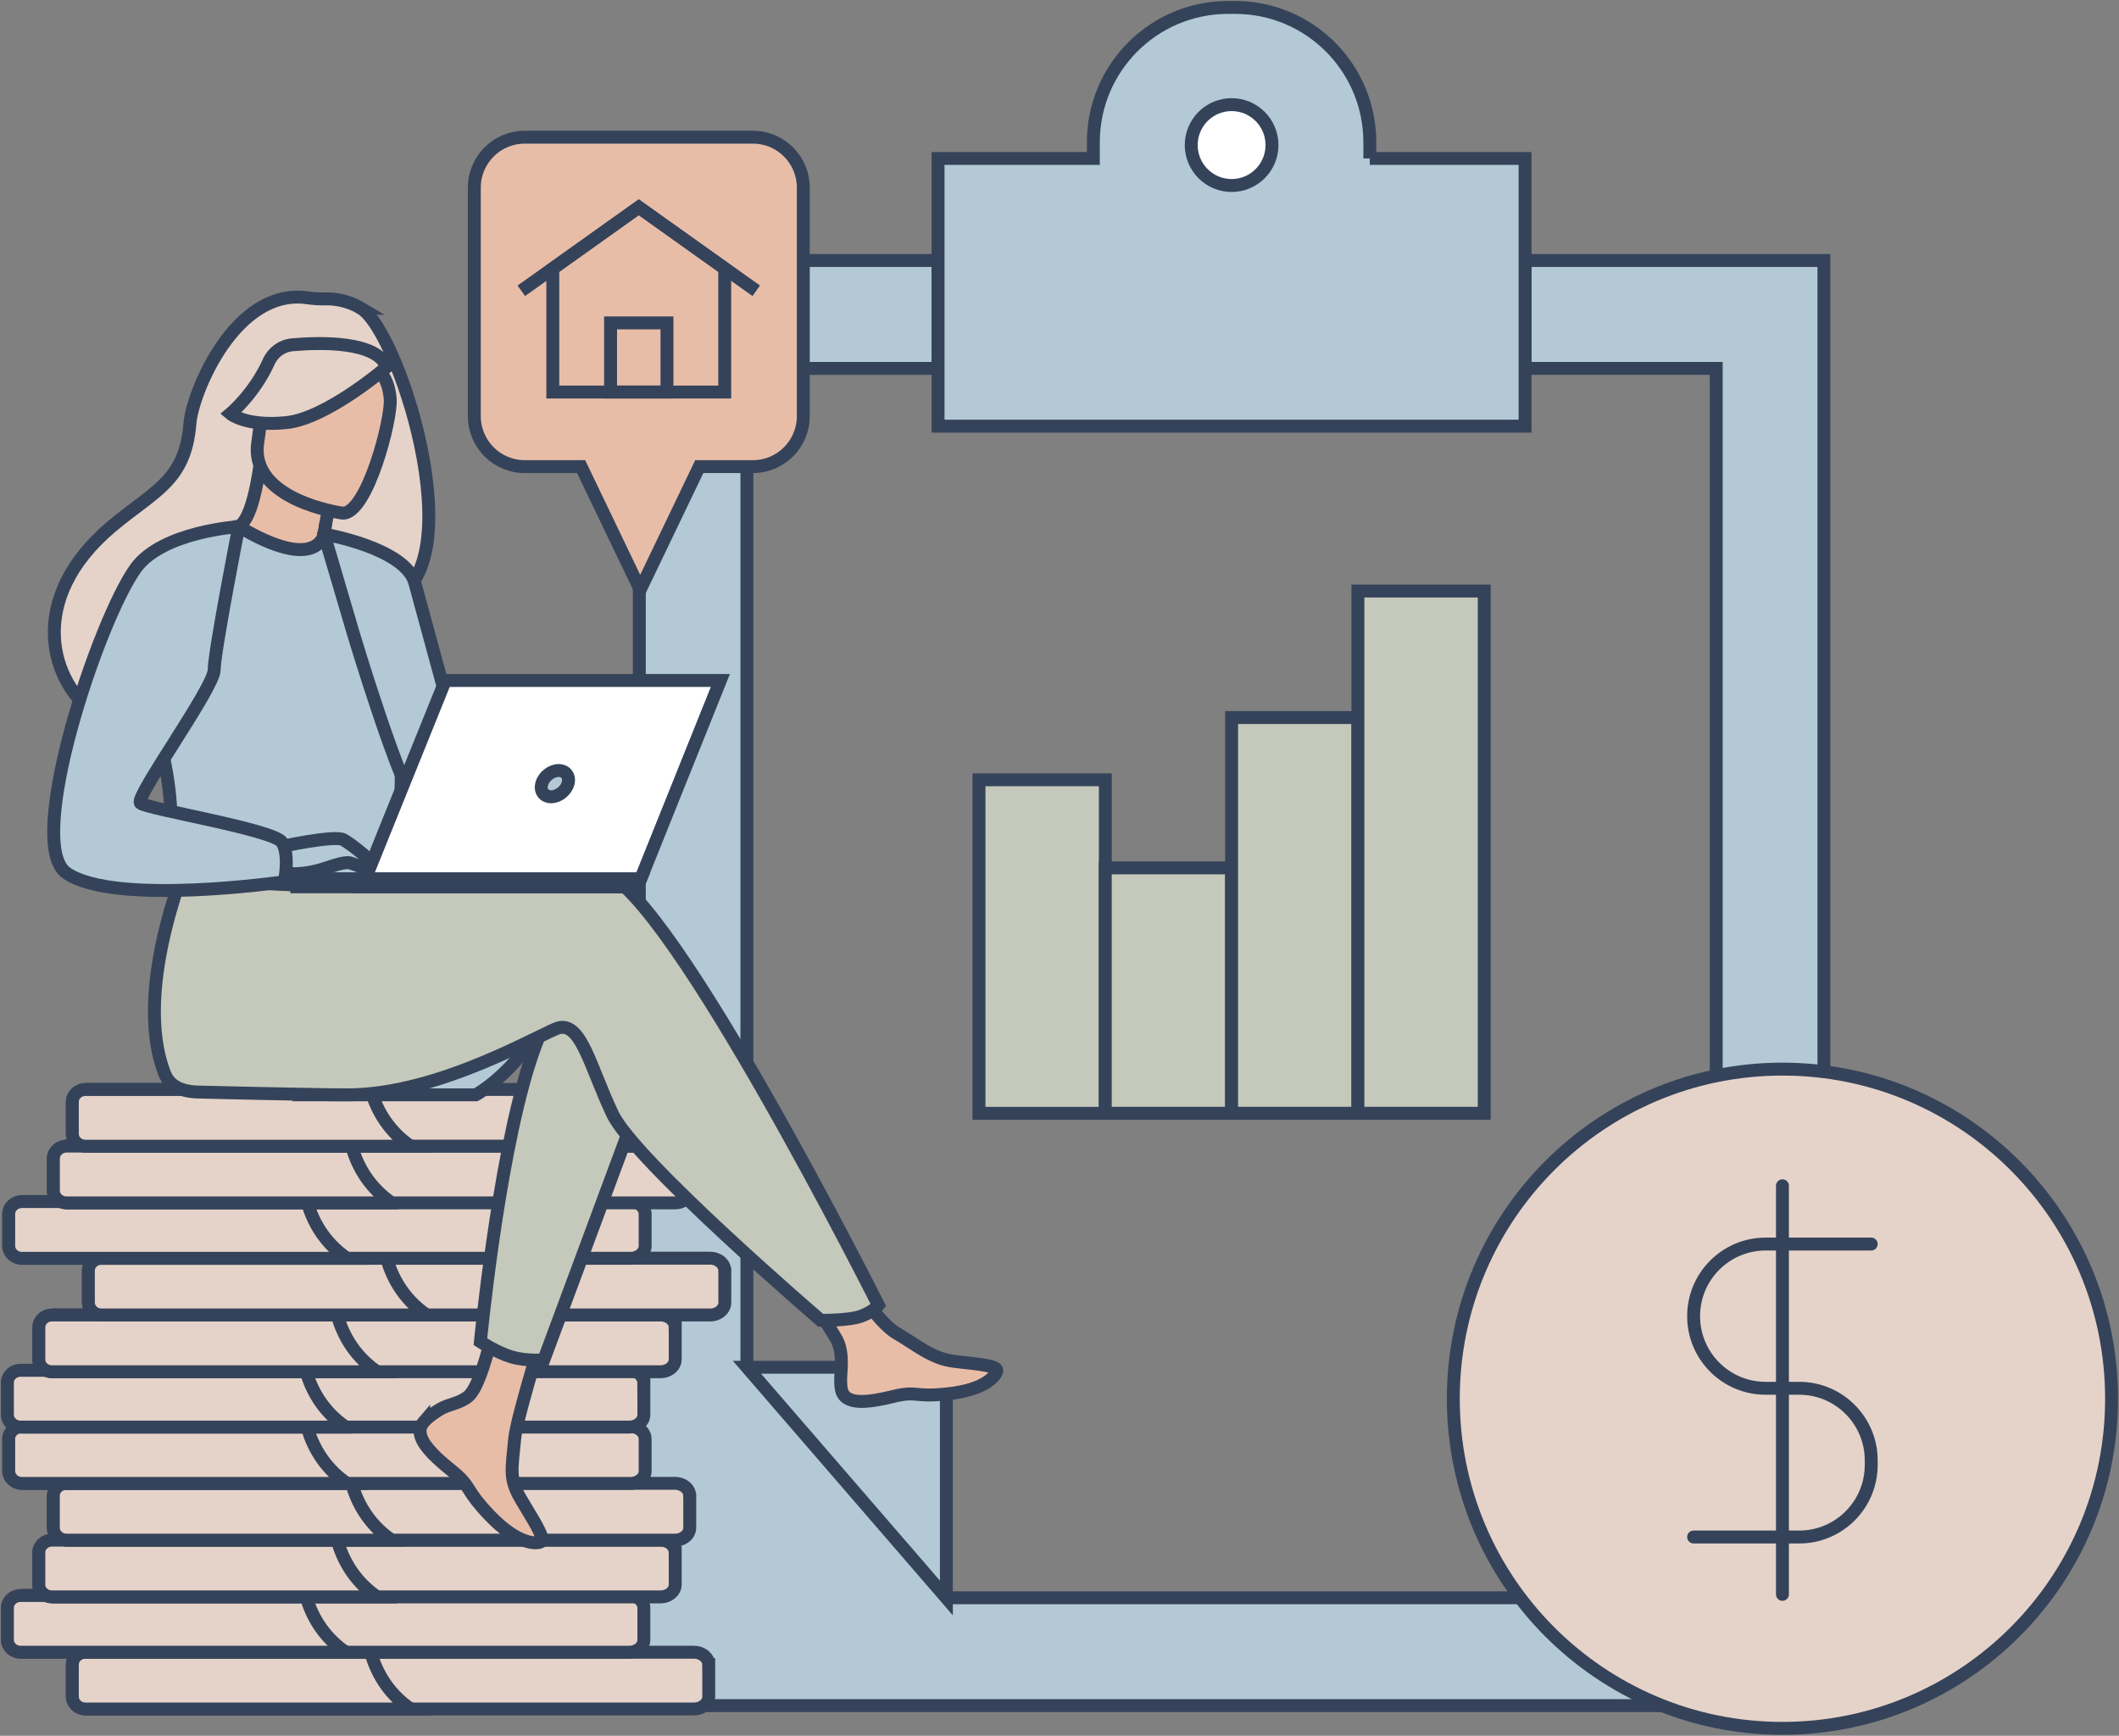 <svg xmlns="http://www.w3.org/2000/svg" fill="none" viewBox="0 0 492 403" height="403" width="492">
<rect x="0" y="0" width="492" height="403" fill="#808080" stroke="none"/>
<g clip-path="url(#clip0_293_9613)">
<path fill="#B3C9D5" d="M219.677 370.955H219.734H398.483V370.426V85.527H354.109V60.478H423.486V395.843V395.993H418.959H148.439V60.478H217.815L217.827 85.539H173.418V317.439"></path>
<path stroke-miterlimit="10" stroke-width="3" stroke="#35435A" d="M219.677 370.955H219.734H398.483V370.426V85.527H354.109V60.478H423.486V395.843V395.993H418.959H148.439V60.478H217.815L217.827 85.539H173.418V317.439"></path>
<path stroke-miterlimit="10" stroke-width="3" stroke="#35435A" fill="#B3C9D5" d="M318.054 36.786V33.035C318.054 15.741 304.059 1.726 286.789 1.726H285.123C267.854 1.726 253.859 15.741 253.859 33.035V36.786H217.804V98.944H354.098V36.786H318.042H318.054Z"></path>
<path stroke-miterlimit="10" stroke-width="3" stroke="#35435A" fill="white" d="M285.962 43.069C291.14 43.069 295.338 38.865 295.338 33.679C295.338 28.494 291.14 24.29 285.962 24.29C280.784 24.29 276.586 28.494 276.586 33.679C276.586 38.865 280.784 43.069 285.962 43.069Z"></path>
<path stroke-miterlimit="10" stroke-width="3" stroke="#35435A" fill="#B3C9D5" d="M219.734 371.001L173.43 317.438H219.734V371.001Z"></path>
<path stroke-linecap="round" stroke-miterlimit="10" stroke-width="3" stroke="#35435A" fill="#C4C9BB" d="M256.64 181.042H227.306V258.48H256.64V181.042Z"></path>
<path stroke-linecap="round" stroke-miterlimit="10" stroke-width="3" stroke="#35435A" fill="#C4C9BB" d="M285.962 201.489H256.628V258.468H285.962V201.489Z"></path>
<path stroke-linecap="round" stroke-miterlimit="10" stroke-width="3" stroke="#35435A" fill="#C4C9BB" d="M315.296 166.59H285.962V258.468H315.296V166.59Z"></path>
<path stroke-linecap="round" stroke-miterlimit="10" stroke-width="3" stroke="#35435A" fill="#C4C9BB" d="M344.619 137.214H315.285V258.468H344.619V137.214Z"></path>
<path stroke-linecap="round" stroke-miterlimit="10" stroke-width="3" stroke="#35435A" fill="#E5D3C9" d="M164.559 386.465V393.91C164.559 394.508 164.341 395.049 163.973 395.509C163.583 395.992 163.031 396.372 162.376 396.579C162.181 396.648 161.962 396.694 161.756 396.729C161.56 396.763 161.365 396.775 161.158 396.775H20.199C18.384 396.775 16.89 395.567 16.798 394.059C16.798 394.013 16.798 393.956 16.798 393.91V386.465C16.798 386.465 16.798 386.362 16.798 386.316C16.89 384.808 18.384 383.6 20.199 383.6H161.147C161.353 383.6 161.549 383.612 161.744 383.646C161.962 383.681 162.169 383.727 162.365 383.796C163.02 384.003 163.571 384.383 163.962 384.866C164.329 385.326 164.548 385.878 164.548 386.465H164.559Z"></path>
<path stroke-linecap="round" stroke-miterlimit="10" stroke-width="3" stroke="#35435A" fill="#E5D3C9" d="M95.355 396.775H19.843C18.223 396.775 16.89 395.567 16.798 394.059C16.798 394.013 16.798 393.956 16.798 393.91V386.465C16.798 386.465 16.798 386.362 16.798 386.316C16.879 384.808 18.223 383.6 19.843 383.6H86.083C87.14 387.478 89.61 392.84 95.355 396.775Z"></path>
<path stroke-linecap="round" stroke-miterlimit="10" stroke-width="3" stroke="#35435A" fill="#E5D3C9" d="M149.496 373.29V380.735C149.496 381.333 149.278 381.874 148.91 382.334C148.52 382.818 147.968 383.197 147.313 383.405C147.118 383.474 146.899 383.52 146.693 383.554C146.497 383.589 146.302 383.6 146.095 383.6H5.136C3.321 383.6 1.827 382.392 1.735 380.885C1.735 380.839 1.735 380.781 1.735 380.735V373.29C1.735 373.29 1.735 373.187 1.735 373.141C1.827 371.633 3.321 370.425 5.136 370.425H146.084C146.176 370.425 146.268 370.425 146.348 370.425C146.382 370.425 146.428 370.425 146.463 370.425C146.509 370.425 146.543 370.425 146.589 370.437C146.624 370.437 146.647 370.437 146.681 370.448C146.899 370.483 147.106 370.529 147.302 370.598C147.336 370.598 147.359 370.621 147.394 370.632C147.417 370.632 147.451 370.655 147.485 370.667C147.543 370.69 147.6 370.713 147.658 370.736C147.692 370.747 147.727 370.77 147.761 370.782C147.796 370.793 147.819 370.805 147.853 370.828C147.911 370.851 147.957 370.886 148.014 370.909C148.071 370.943 148.129 370.978 148.186 371.024C148.232 371.047 148.278 371.081 148.313 371.116C148.313 371.116 148.37 371.162 148.405 371.185C148.497 371.254 148.577 371.323 148.646 371.403C148.669 371.426 148.692 371.449 148.715 371.472C148.738 371.495 148.761 371.518 148.784 371.541C148.83 371.587 148.876 371.633 148.91 371.691C149.278 372.151 149.496 372.704 149.496 373.29Z"></path>
<path stroke-linecap="round" stroke-miterlimit="10" stroke-width="3" stroke="#35435A" fill="#E5D3C9" d="M80.281 383.6H4.768C3.148 383.6 1.816 382.392 1.724 380.885C1.724 380.839 1.724 380.781 1.724 380.735V373.29C1.724 373.29 1.724 373.187 1.724 373.141C1.804 371.633 3.137 370.425 4.768 370.425H71.008C71.043 370.529 71.066 370.644 71.1 370.747C72.203 374.602 74.685 379.78 80.281 383.6Z"></path>
<path stroke-linecap="round" stroke-miterlimit="10" stroke-width="3" stroke="#35435A" fill="#E5D3C9" d="M156.78 360.438V367.882C156.78 368.481 156.562 369.022 156.194 369.482C155.804 369.965 155.252 370.345 154.597 370.552C154.402 370.621 154.184 370.667 153.977 370.702C153.781 370.736 153.586 370.748 153.379 370.748H12.421C11.858 370.748 11.318 370.632 10.846 370.425C9.847 369.988 9.134 369.148 9.02 368.159C9.02 368.113 9.02 368.078 9.02 368.032C9.02 367.986 9.02 367.929 9.02 367.882V360.438C9.02 360.438 9.02 360.334 9.02 360.288C9.111 358.781 10.605 357.573 12.421 357.573H153.368C153.575 357.573 153.77 357.584 153.965 357.619C154.184 357.653 154.39 357.699 154.586 357.768C155.241 357.975 155.792 358.355 156.183 358.838C156.551 359.299 156.769 359.851 156.769 360.438H156.78Z"></path>
<path stroke-linecap="round" stroke-miterlimit="10" stroke-width="3" stroke="#35435A" fill="#E5D3C9" d="M87.565 370.748H12.053C11.547 370.748 11.076 370.632 10.651 370.425C9.755 369.988 9.123 369.148 9.02 368.159C9.02 368.113 9.02 368.078 9.02 368.032C9.02 367.986 9.02 367.929 9.02 367.882V360.438C9.02 360.438 9.02 360.334 9.02 360.288C9.1 358.781 10.444 357.573 12.064 357.573H78.304C79.338 361.347 81.694 366.525 87.117 370.425C87.266 370.54 87.427 370.644 87.576 370.748H87.565Z"></path>
<path stroke-linecap="round" stroke-miterlimit="10" stroke-width="3" stroke="#35435A" fill="#E5D3C9" d="M160.147 347.263V354.708C160.147 355.306 159.929 355.847 159.561 356.307C159.17 356.79 158.619 357.17 157.964 357.377C157.769 357.446 157.55 357.492 157.344 357.527C157.148 357.561 156.953 357.573 156.746 357.573H15.787C13.972 357.573 12.478 356.365 12.386 354.857C12.386 354.811 12.386 354.754 12.386 354.708V347.263C12.386 347.263 12.386 347.16 12.386 347.114C12.467 345.721 13.754 344.582 15.385 344.41C15.511 344.398 15.649 344.386 15.787 344.386H156.735C156.941 344.386 157.137 344.398 157.332 344.433C157.55 344.467 157.757 344.513 157.952 344.582C158.607 344.789 159.17 345.169 159.55 345.652C159.917 346.112 160.136 346.665 160.136 347.252L160.147 347.263Z"></path>
<path stroke-linecap="round" stroke-miterlimit="10" stroke-width="3" stroke="#35435A" fill="#E5D3C9" d="M90.943 357.573H15.431C13.811 357.573 12.478 356.365 12.386 354.857C12.386 354.811 12.386 354.754 12.386 354.708V347.263C12.386 347.263 12.386 347.16 12.386 347.114C12.467 345.721 13.616 344.582 15.063 344.41C15.178 344.398 15.305 344.386 15.42 344.386H81.659V344.41C82.728 348.287 85.187 353.638 90.932 357.561L90.943 357.573Z"></path>
<path stroke-linecap="round" stroke-miterlimit="10" stroke-width="3" stroke="#35435A" fill="#E5D3C9" d="M149.795 334.1V341.544C149.795 342.143 149.577 342.684 149.209 343.144C148.818 343.627 148.267 344.007 147.612 344.214C147.417 344.283 147.198 344.329 146.991 344.363C146.923 344.363 146.865 344.386 146.796 344.386H146.681C146.681 344.386 146.612 344.398 146.566 344.398C146.509 344.398 146.44 344.398 146.383 344.398H5.435C3.62 344.398 2.126 343.19 2.034 341.682C2.034 341.636 2.034 341.579 2.034 341.533V334.088C2.034 334.088 2.034 333.985 2.034 333.939C2.034 333.893 2.034 333.858 2.034 333.824C2.172 332.604 3.218 331.603 4.585 331.315C4.619 331.315 4.654 331.304 4.688 331.292C4.93 331.246 5.171 331.223 5.424 331.223H146.383C146.486 331.223 146.589 331.223 146.693 331.223C146.739 331.223 146.785 331.223 146.831 331.235C146.831 331.235 146.934 331.246 146.991 331.258C147.21 331.292 147.417 331.338 147.612 331.407C148.267 331.614 148.83 331.994 149.209 332.477C149.577 332.938 149.795 333.49 149.795 334.077V334.1Z"></path>
<path stroke-linecap="round" stroke-miterlimit="10" stroke-width="3" stroke="#35435A" fill="#E5D3C9" d="M80.579 344.409H5.067C3.447 344.409 2.114 343.201 2.022 341.694C2.022 341.648 2.022 341.59 2.022 341.544V334.1C2.022 334.1 2.022 333.996 2.022 333.95C2.022 333.904 2.022 333.87 2.022 333.835C2.149 332.592 3.114 331.58 4.389 331.304C4.435 331.304 4.481 331.281 4.516 331.281C4.688 331.246 4.872 331.235 5.056 331.235H71.307C71.307 331.235 71.318 331.292 71.33 331.327C72.398 335.193 74.869 340.486 80.545 344.386L80.579 344.409Z"></path>
<path stroke-linecap="round" stroke-miterlimit="10" stroke-width="3" stroke="#35435A" fill="#E5D3C9" d="M149.496 321.017V328.462C149.496 329.06 149.278 329.601 148.91 330.061C148.52 330.544 147.968 330.924 147.313 331.131C147.152 331.189 146.991 331.223 146.831 331.258C146.831 331.258 146.739 331.281 146.693 331.281C146.497 331.315 146.302 331.327 146.095 331.327H5.136C4.987 331.327 4.838 331.327 4.7 331.304C4.642 331.304 4.585 331.292 4.527 331.281C2.999 331.051 1.816 329.946 1.735 328.611C1.735 328.565 1.735 328.508 1.735 328.462V321.017C1.735 321.017 1.735 320.913 1.735 320.867C1.827 319.36 3.321 318.152 5.136 318.152H146.084C146.176 318.152 146.268 318.152 146.348 318.152H146.463C146.463 318.152 146.543 318.175 146.589 318.175C146.624 318.175 146.647 318.175 146.681 318.186C146.899 318.221 147.106 318.267 147.302 318.336C147.336 318.336 147.359 318.359 147.394 318.37C147.417 318.37 147.451 318.393 147.485 318.405C147.543 318.428 147.6 318.451 147.658 318.474C147.715 318.509 147.784 318.532 147.842 318.566C147.899 318.589 147.945 318.624 148.002 318.647C148.06 318.681 148.117 318.716 148.175 318.762C148.221 318.785 148.267 318.819 148.301 318.854C148.301 318.854 148.359 318.9 148.393 318.923C148.485 318.992 148.566 319.061 148.634 319.141C148.657 319.164 148.68 319.187 148.703 319.21L148.772 319.279C148.772 319.279 148.864 319.372 148.899 319.429C149.266 319.889 149.485 320.442 149.485 321.028L149.496 321.017Z"></path>
<path stroke-linecap="round" stroke-miterlimit="10" stroke-width="3" stroke="#35435A" fill="#E5D3C9" d="M80.281 331.327H4.768C4.711 331.327 4.642 331.327 4.585 331.327C4.516 331.327 4.458 331.327 4.389 331.304C2.942 331.131 1.793 329.992 1.724 328.6C1.724 328.554 1.724 328.496 1.724 328.45V321.005C1.724 321.005 1.724 320.902 1.724 320.856C1.804 319.349 3.137 318.14 4.768 318.14H71.008C71.043 318.244 71.066 318.359 71.1 318.463C72.192 322.283 74.65 327.403 80.143 331.223C80.189 331.258 80.234 331.281 80.281 331.315V331.327Z"></path>
<path stroke-linecap="round" stroke-miterlimit="10" stroke-width="3" stroke="#35435A" fill="#E5D3C9" d="M156.78 308.164V315.609C156.78 316.207 156.562 316.748 156.194 317.208C155.804 317.691 155.252 318.071 154.597 318.278C154.402 318.347 154.184 318.393 153.977 318.428C153.781 318.462 153.586 318.474 153.379 318.474H12.421C11.858 318.474 11.318 318.359 10.846 318.152C9.847 317.714 9.134 316.875 9.02 315.885C9.02 315.839 9.02 315.804 9.02 315.758C9.02 315.712 9.02 315.655 9.02 315.609V308.164C9.02 308.164 9.02 308.061 9.02 308.015C9.111 306.507 10.605 305.299 12.421 305.299H153.368C153.575 305.299 153.77 305.311 153.965 305.345C154.184 305.38 154.39 305.426 154.586 305.495C155.241 305.702 155.792 306.082 156.183 306.565C156.551 307.025 156.769 307.577 156.769 308.164H156.78Z"></path>
<path stroke-linecap="round" stroke-miterlimit="10" stroke-width="3" stroke="#35435A" fill="#E5D3C9" d="M87.565 318.474H12.053C11.547 318.474 11.076 318.359 10.651 318.152C9.755 317.714 9.123 316.875 9.02 315.885C9.02 315.839 9.02 315.804 9.02 315.758C9.02 315.712 9.02 315.655 9.02 315.609V308.164C9.02 308.164 9.02 308.061 9.02 308.015C9.1 306.507 10.444 305.299 12.064 305.299H78.304C79.338 309.073 81.694 314.251 87.117 318.152C87.266 318.255 87.427 318.37 87.576 318.474H87.565Z"></path>
<path stroke-linecap="round" stroke-miterlimit="10" stroke-width="3" stroke="#35435A" fill="#E5D3C9" d="M168.294 294.989V302.434C168.294 303.032 168.075 303.573 167.708 304.033C167.317 304.517 166.765 304.896 166.11 305.104C165.915 305.173 165.697 305.219 165.49 305.253C165.295 305.288 165.099 305.299 164.893 305.299H23.934C22.118 305.299 20.625 304.091 20.533 302.584C20.533 302.538 20.533 302.48 20.533 302.434V294.989C20.533 294.989 20.533 294.886 20.533 294.84C20.613 293.448 21.9 292.308 23.532 292.136C23.658 292.124 23.796 292.113 23.934 292.113H164.881C165.088 292.113 165.283 292.124 165.479 292.159C165.697 292.193 165.904 292.239 166.099 292.308C166.754 292.516 167.305 292.895 167.696 293.379C168.064 293.839 168.282 294.391 168.282 294.978L168.294 294.989Z"></path>
<path stroke-linecap="round" stroke-miterlimit="10" stroke-width="3" stroke="#35435A" fill="#E5D3C9" d="M99.078 305.299H23.566C21.946 305.299 20.613 304.091 20.521 302.584C20.521 302.538 20.521 302.48 20.521 302.434V294.989C20.521 294.989 20.521 294.886 20.521 294.84C20.601 293.448 21.75 292.308 23.198 292.136C23.313 292.124 23.439 292.113 23.554 292.113H89.794V292.136C90.862 296.013 93.321 301.364 99.066 305.288L99.078 305.299Z"></path>
<path stroke-linecap="round" stroke-miterlimit="10" stroke-width="3" stroke="#35435A" fill="#E5D3C9" d="M149.795 281.838V289.282C149.795 289.881 149.577 290.421 149.209 290.882C148.818 291.365 148.267 291.745 147.612 291.952C147.417 292.021 147.198 292.067 146.991 292.101C146.923 292.101 146.865 292.124 146.796 292.124C146.739 292.124 146.693 292.124 146.635 292.136H146.555C146.555 292.136 146.44 292.136 146.394 292.136H5.435C3.62 292.136 2.126 290.928 2.034 289.42C2.034 289.374 2.034 289.317 2.034 289.271V281.826C2.034 281.826 2.034 281.722 2.034 281.676C2.126 280.169 3.62 278.961 5.435 278.961H146.383C146.44 278.961 146.497 278.961 146.566 278.961C146.704 278.961 146.854 278.984 146.991 279.007C147.21 279.041 147.417 279.088 147.612 279.157C147.715 279.191 147.819 279.226 147.911 279.272C147.968 279.295 148.026 279.318 148.083 279.352C148.083 279.352 148.094 279.352 148.106 279.352C148.163 279.375 148.221 279.41 148.278 279.444C148.278 279.444 148.301 279.444 148.301 279.456C148.359 279.49 148.405 279.513 148.451 279.548C148.577 279.628 148.68 279.709 148.795 279.801C148.83 279.824 148.864 279.858 148.887 279.881H148.899C148.899 279.881 148.933 279.927 148.956 279.95C148.956 279.95 149.025 280.031 149.06 280.066C149.106 280.112 149.152 280.169 149.198 280.215C149.565 280.675 149.784 281.228 149.784 281.815L149.795 281.838Z"></path>
<path stroke-linecap="round" stroke-miterlimit="10" stroke-width="3" stroke="#35435A" fill="#E5D3C9" d="M80.579 292.147H5.067C3.447 292.147 2.114 290.939 2.022 289.432C2.022 289.386 2.022 289.328 2.022 289.282V281.838C2.022 281.838 2.022 281.734 2.022 281.688C2.103 280.181 3.447 278.972 5.067 278.972H71.307C71.33 279.076 71.364 279.18 71.399 279.272C72.502 283.115 74.972 288.293 80.556 292.124L80.591 292.147H80.579Z"></path>
<path stroke-linecap="round" stroke-miterlimit="10" stroke-width="3" stroke="#35435A" fill="#E5D3C9" d="M160.147 268.962V276.407C160.147 277.005 159.929 277.546 159.561 278.006C159.17 278.489 158.619 278.869 157.964 279.076C157.769 279.145 157.55 279.191 157.344 279.226C157.148 279.26 156.953 279.272 156.746 279.272H15.787C15.236 279.272 14.719 279.168 14.259 278.973C13.236 278.535 12.501 277.684 12.386 276.671C12.386 276.637 12.386 276.591 12.386 276.556C12.386 276.51 12.386 276.453 12.386 276.407V268.962C12.386 268.962 12.386 268.858 12.386 268.812C12.467 267.42 13.754 266.281 15.385 266.108C15.511 266.097 15.649 266.085 15.787 266.085H156.735C156.941 266.085 157.137 266.097 157.332 266.131C157.55 266.166 157.757 266.212 157.952 266.281C158.607 266.488 159.17 266.868 159.55 267.351C159.917 267.811 160.136 268.364 160.136 268.951L160.147 268.962Z"></path>
<path stroke-linecap="round" stroke-miterlimit="10" stroke-width="3" stroke="#35435A" fill="#E5D3C9" d="M90.943 279.272H15.431C14.949 279.272 14.478 279.168 14.075 278.973C13.156 278.535 12.501 277.684 12.398 276.671C12.398 276.637 12.398 276.591 12.398 276.556C12.398 276.51 12.398 276.453 12.398 276.407V268.962C12.398 268.962 12.398 268.858 12.398 268.812C12.478 267.42 13.627 266.281 15.075 266.108C15.19 266.097 15.316 266.085 15.431 266.085H81.671V266.108C82.705 269.883 85.083 275.06 90.507 278.961C90.645 279.065 90.794 279.168 90.943 279.26V279.272Z"></path>
<path stroke-linecap="round" stroke-miterlimit="10" stroke-width="3" stroke="#35435A" fill="#E5D3C9" d="M164.559 255.81V263.255C164.559 263.853 164.341 264.394 163.973 264.854C163.583 265.337 163.031 265.717 162.376 265.924C162.181 265.993 161.962 266.039 161.756 266.074C161.687 266.074 161.629 266.097 161.56 266.097H161.445C161.445 266.097 161.376 266.108 161.331 266.108C161.273 266.108 161.216 266.108 161.147 266.108H20.199C18.384 266.108 16.89 264.9 16.798 263.393C16.798 263.347 16.798 263.289 16.798 263.243V255.799C16.798 255.799 16.798 255.695 16.798 255.649C16.89 254.142 18.384 252.934 20.199 252.934H161.147C161.353 252.934 161.549 252.945 161.744 252.98C161.962 253.014 162.169 253.06 162.365 253.129C163.02 253.336 163.571 253.716 163.962 254.199C164.329 254.66 164.548 255.212 164.548 255.799L164.559 255.81Z"></path>
<path stroke-linecap="round" stroke-miterlimit="10" stroke-width="3" stroke="#35435A" fill="#E5D3C9" d="M95.355 266.12H19.843C18.223 266.12 16.89 264.912 16.798 263.404C16.798 263.358 16.798 263.301 16.798 263.255V255.81C16.798 255.81 16.798 255.707 16.798 255.661C16.879 254.153 18.223 252.945 19.843 252.945H86.083C87.14 256.823 89.599 262.173 95.321 266.097L95.355 266.12Z"></path>
<path stroke-miterlimit="10" stroke-width="3" stroke="#35435A" fill="#B3C9D5" d="M125.953 237.619C119.093 249.574 110.464 254.188 110.464 254.188H74.57C74.57 254.188 131.181 228.494 125.941 237.619H125.953Z"></path>
<path stroke-miterlimit="10" stroke-width="3" stroke="#35435A" fill="#E8BDA8" d="M98.389 330.118C97.458 331.189 97.332 332.397 97.803 333.674C97.803 333.674 97.803 333.685 97.803 333.697C98.664 336.067 101.491 338.714 104.777 341.349C105.202 341.694 105.57 341.993 105.892 342.281C105.972 342.361 106.064 342.43 106.144 342.511C106.213 342.568 106.271 342.626 106.34 342.683C109.408 345.514 108.247 346.158 113.751 351.9C120.024 358.436 124.344 358.551 125.574 357.964C126.62 357.458 124.505 353.994 122.161 350.094C122.047 349.909 121.932 349.714 121.817 349.53C121.506 349.012 121.196 348.483 120.886 347.965C118.14 343.27 118.852 341.073 119.496 334.088C120.024 328.415 128.309 302.4 128.309 302.4L116.279 300.328C116.279 300.328 112.659 321.051 108.672 324.239C106.535 325.942 104.145 325.965 102.1 327.219C101.951 327.311 101.813 327.391 101.675 327.483C100.514 328.254 99.319 329.06 98.389 330.13V330.118Z"></path>
<path stroke-miterlimit="10" stroke-width="3" stroke="#35435A" fill="#E8BDA8" d="M195.364 322.593C196.111 326.31 201.396 325.688 207.313 324.239C213.231 322.789 211.818 324.515 220.228 323.583C228.639 322.651 231.19 319.509 231.442 318.255C231.672 317.139 227.513 316.748 223.055 316.242C222.492 316.184 221.929 316.104 221.366 316.035C216.333 315.402 212.645 312.145 208.072 309.476C203.74 306.945 197.271 296.635 197.271 296.635L185.735 297.555C185.735 297.555 191.791 306.76 194.135 310.765C195.513 313.123 195.444 316.23 195.272 318.635C195.18 319.947 195.1 321.281 195.364 322.593Z"></path>
<path stroke-linecap="round" stroke-miterlimit="10" stroke-width="3" stroke="#35435A" fill="#C4C9BB" d="M151.139 248.711L140.35 277.776L126.263 315.724C126.263 315.724 122.437 316.092 118.783 315.045C115.417 314.067 111.544 311.513 111.544 311.513C111.544 311.513 115.451 270.768 122.747 247.376C124.62 241.37 126.711 236.514 129.021 233.787C140.327 220.405 151.127 248.722 151.127 248.722L151.139 248.711Z"></path>
<path stroke-linecap="round" stroke-miterlimit="10" stroke-width="3" stroke="#35435A" fill="#C4C9BB" d="M140.178 202.547C133.111 200.269 115.601 200.05 95.355 204.02L88.473 200.165L44.742 196.748C44.742 196.748 30.311 228.793 38.216 249.217C39.376 252.22 42.249 253.486 46.178 253.543C46.178 253.543 72.272 254.188 80.729 254.188C102.479 254.188 126.757 239.218 129.894 238.585C135.03 237.561 137.087 247.848 142.234 258.664C147.37 269.48 190.561 306.542 190.561 306.542C190.561 306.542 197.202 306.611 199.937 305.575C202.89 304.471 203.958 303.032 203.958 303.032C203.958 303.032 156.114 207.702 140.178 202.547Z"></path>
<path stroke-linecap="round" stroke-miterlimit="10" stroke-width="3" stroke="#35435A" fill="#E5D3C9" d="M83.819 71.57C80.545 69.614 77.35 69.338 75.409 69.395C74.007 69.441 72.617 69.303 71.226 69.119C54.658 66.887 44.684 91.004 44.099 98.311C43.018 111.773 35.906 113.833 25.887 122.267C5.802 139.181 11.697 158.834 22.67 166.129C29.253 170.513 40.87 166.129 40.87 166.129C41.031 166.244 72.628 148.444 88.197 139.86C111.545 136.535 93.184 77.162 83.808 71.57H83.819Z"></path>
<path stroke-miterlimit="10" stroke-width="3" stroke="#35435A" fill="#E8BDA8" d="M75.156 132.542C75.225 132.588 67.492 135.235 62.321 132.933C57.461 130.782 53.773 122.773 53.842 122.762C56.059 122.658 58.484 120.725 60.357 108.01L61.299 108.344L77.132 114.051C77.132 114.051 75.983 119.137 75.248 123.981C74.627 128.055 74.282 131.944 75.156 132.519V132.542Z"></path>
<path stroke-miterlimit="10" stroke-width="3" stroke="#35435A" fill="#E8BDA8" d="M79.499 119.126C79.499 119.126 57.829 116.215 59.851 102.729C61.873 89.244 60.437 79.785 74.351 81.074C88.277 82.363 90.184 87.909 90.598 92.581C91.012 97.241 85.186 119.54 79.499 119.126Z"></path>
<path stroke-linecap="round" stroke-miterlimit="10" stroke-width="3" stroke="#35435A" fill="#E5D3C9" d="M89.817 85.182C89.817 85.182 75.949 97.149 66.515 98.115C57.082 99.082 53.509 96.044 53.509 96.044C53.509 96.044 59.07 91.418 62.413 83.962C63.402 81.764 65.481 80.257 67.883 80.05C74.616 79.463 87.393 79.199 89.817 85.182Z"></path>
<path stroke-miterlimit="10" stroke-width="3" stroke="#35435A" fill="#B3C9D5" d="M93.402 164.507C92.747 208.438 93.218 199.256 88.426 203.421C87.266 204.423 84.026 205.021 79.74 205.309C66.285 206.206 42.651 203.985 41.743 201.488C38.641 192.87 40.835 190.201 38.238 177.014C37.974 175.611 37.629 174.092 37.239 172.446C35.079 163.391 32.976 160.307 40.64 145.763C47.58 132.588 54.795 121.887 55.45 122.267C73.765 133.152 75.248 124.004 75.248 124.004C75.248 124.004 93.723 143.082 93.402 164.507Z"></path>
<path stroke-miterlimit="10" stroke-width="3" stroke="#35435A" fill="#B3C9D5" d="M75.259 124.004C75.259 124.004 94.114 127.203 96.32 135.327C98.538 143.45 111.556 191.236 111.556 191.236C111.556 191.236 101.973 192.962 97.55 188.532C93.126 184.102 82.141 147.408 82.141 147.408L75.248 124.016L75.259 124.004Z"></path>
<path stroke-miterlimit="10" stroke-width="3" stroke="#35435A" fill="#B3C9D5" d="M64.332 196.748C64.332 196.748 77.603 193.791 79.74 194.964C81.877 196.15 87.117 200.441 87.772 201.937C88.427 203.433 83.003 200.798 81.245 200.326C80.108 200.016 77.097 201.063 75.604 201.558C69.342 203.652 65.504 202.57 65.504 202.57L64.332 196.736V196.748Z"></path>
<path stroke-miterlimit="10" stroke-width="3" stroke="#35435A" fill="#B3C9D5" d="M55.45 122.267C55.45 122.267 37.63 123.372 31.471 131.978C22.785 144.106 5.561 195.793 15.431 202.685C26.542 210.452 66.021 204.71 66.021 204.71C66.021 204.71 67.331 198.566 65.504 195.586C63.677 192.606 33.976 187.808 32.597 186.438C31.23 185.069 49.728 159.663 49.728 155.544C49.728 151.424 55.439 122.267 55.439 122.267H55.45Z"></path>
<path stroke-miterlimit="10" stroke-width="3" stroke="#35435A" fill="white" d="M84.072 205.884H148.025L167.259 157.983H103.409L84.072 205.884Z"></path>
<path stroke-miterlimit="10" stroke-width="3" stroke="#35435A" fill="white" d="M148.772 204.02H68.916V205.884H148.025L148.772 204.02Z"></path>
<path stroke-miterlimit="10" stroke-width="3" stroke="#35435A" fill="#B3C9D5" d="M131.881 181.939C132.364 180.259 131.387 178.89 129.71 178.89C128.032 178.89 126.274 180.259 125.792 181.939C125.309 183.619 126.286 184.989 127.963 184.989C129.641 184.989 131.399 183.619 131.881 181.939Z"></path>
<path stroke-miterlimit="10" stroke-width="3" stroke="#35435A" fill="#E8BDA8" d="M174.807 31.85H121.827C115.37 31.85 110.13 37.097 110.13 43.563V96.619C110.13 103.086 115.37 108.333 121.827 108.333H134.926L148.645 136.915L162.364 108.333H174.819C181.276 108.333 186.516 103.086 186.516 96.619V43.563C186.516 37.097 181.276 31.85 174.819 31.85H174.807Z"></path>
<path stroke-miterlimit="10" stroke-width="3" stroke="#35435A" d="M148.312 48.12L128.354 62.365V91.016H148.312H168.27V62.365L148.312 48.12Z"></path>
<path stroke-miterlimit="10" stroke-width="3" stroke="#35435A" d="M175.589 67.508L148.312 48.12L121.046 67.508"></path>
<path stroke-miterlimit="10" stroke-width="3" stroke="#35435A" d="M154.861 74.964H141.762V91.016H154.861V74.964Z"></path>
<path stroke-linecap="round" stroke-miterlimit="10" stroke-width="3" stroke="#35435A" fill="#E5D3C9" d="M413.857 401.274C456.062 401.274 490.276 367.011 490.276 324.745C490.276 282.479 456.062 248.216 413.857 248.216C371.651 248.216 337.437 282.479 337.437 324.745C337.437 367.011 371.651 401.274 413.857 401.274Z"></path>
<path fill="#E5D3C9" d="M434.47 288.833H409.95C400.724 288.833 393.232 296.324 393.232 305.575C393.232 314.815 400.712 322.317 409.95 322.317H417.752C426.978 322.317 434.47 329.808 434.47 339.059V340.106C434.47 349.357 426.99 356.848 417.752 356.848H393.232"></path>
<path stroke-linecap="round" stroke-miterlimit="10" stroke-width="3" stroke="#35435A" d="M434.47 288.833H409.95C400.724 288.833 393.232 296.324 393.232 305.575C393.232 314.815 400.712 322.317 409.95 322.317H417.752C426.978 322.317 434.47 329.808 434.47 339.059V340.106C434.47 349.357 426.99 356.848 417.752 356.848H393.232"></path>
<path stroke-linecap="round" stroke-miterlimit="10" stroke-width="3" stroke="#35435A" d="M413.857 275.302V370.161"></path>
</g>
<defs>
<clipPath id="clip0_293_9613">
<rect fill="white" height="403" width="492"></rect>
</clipPath>
</defs>
</svg>
